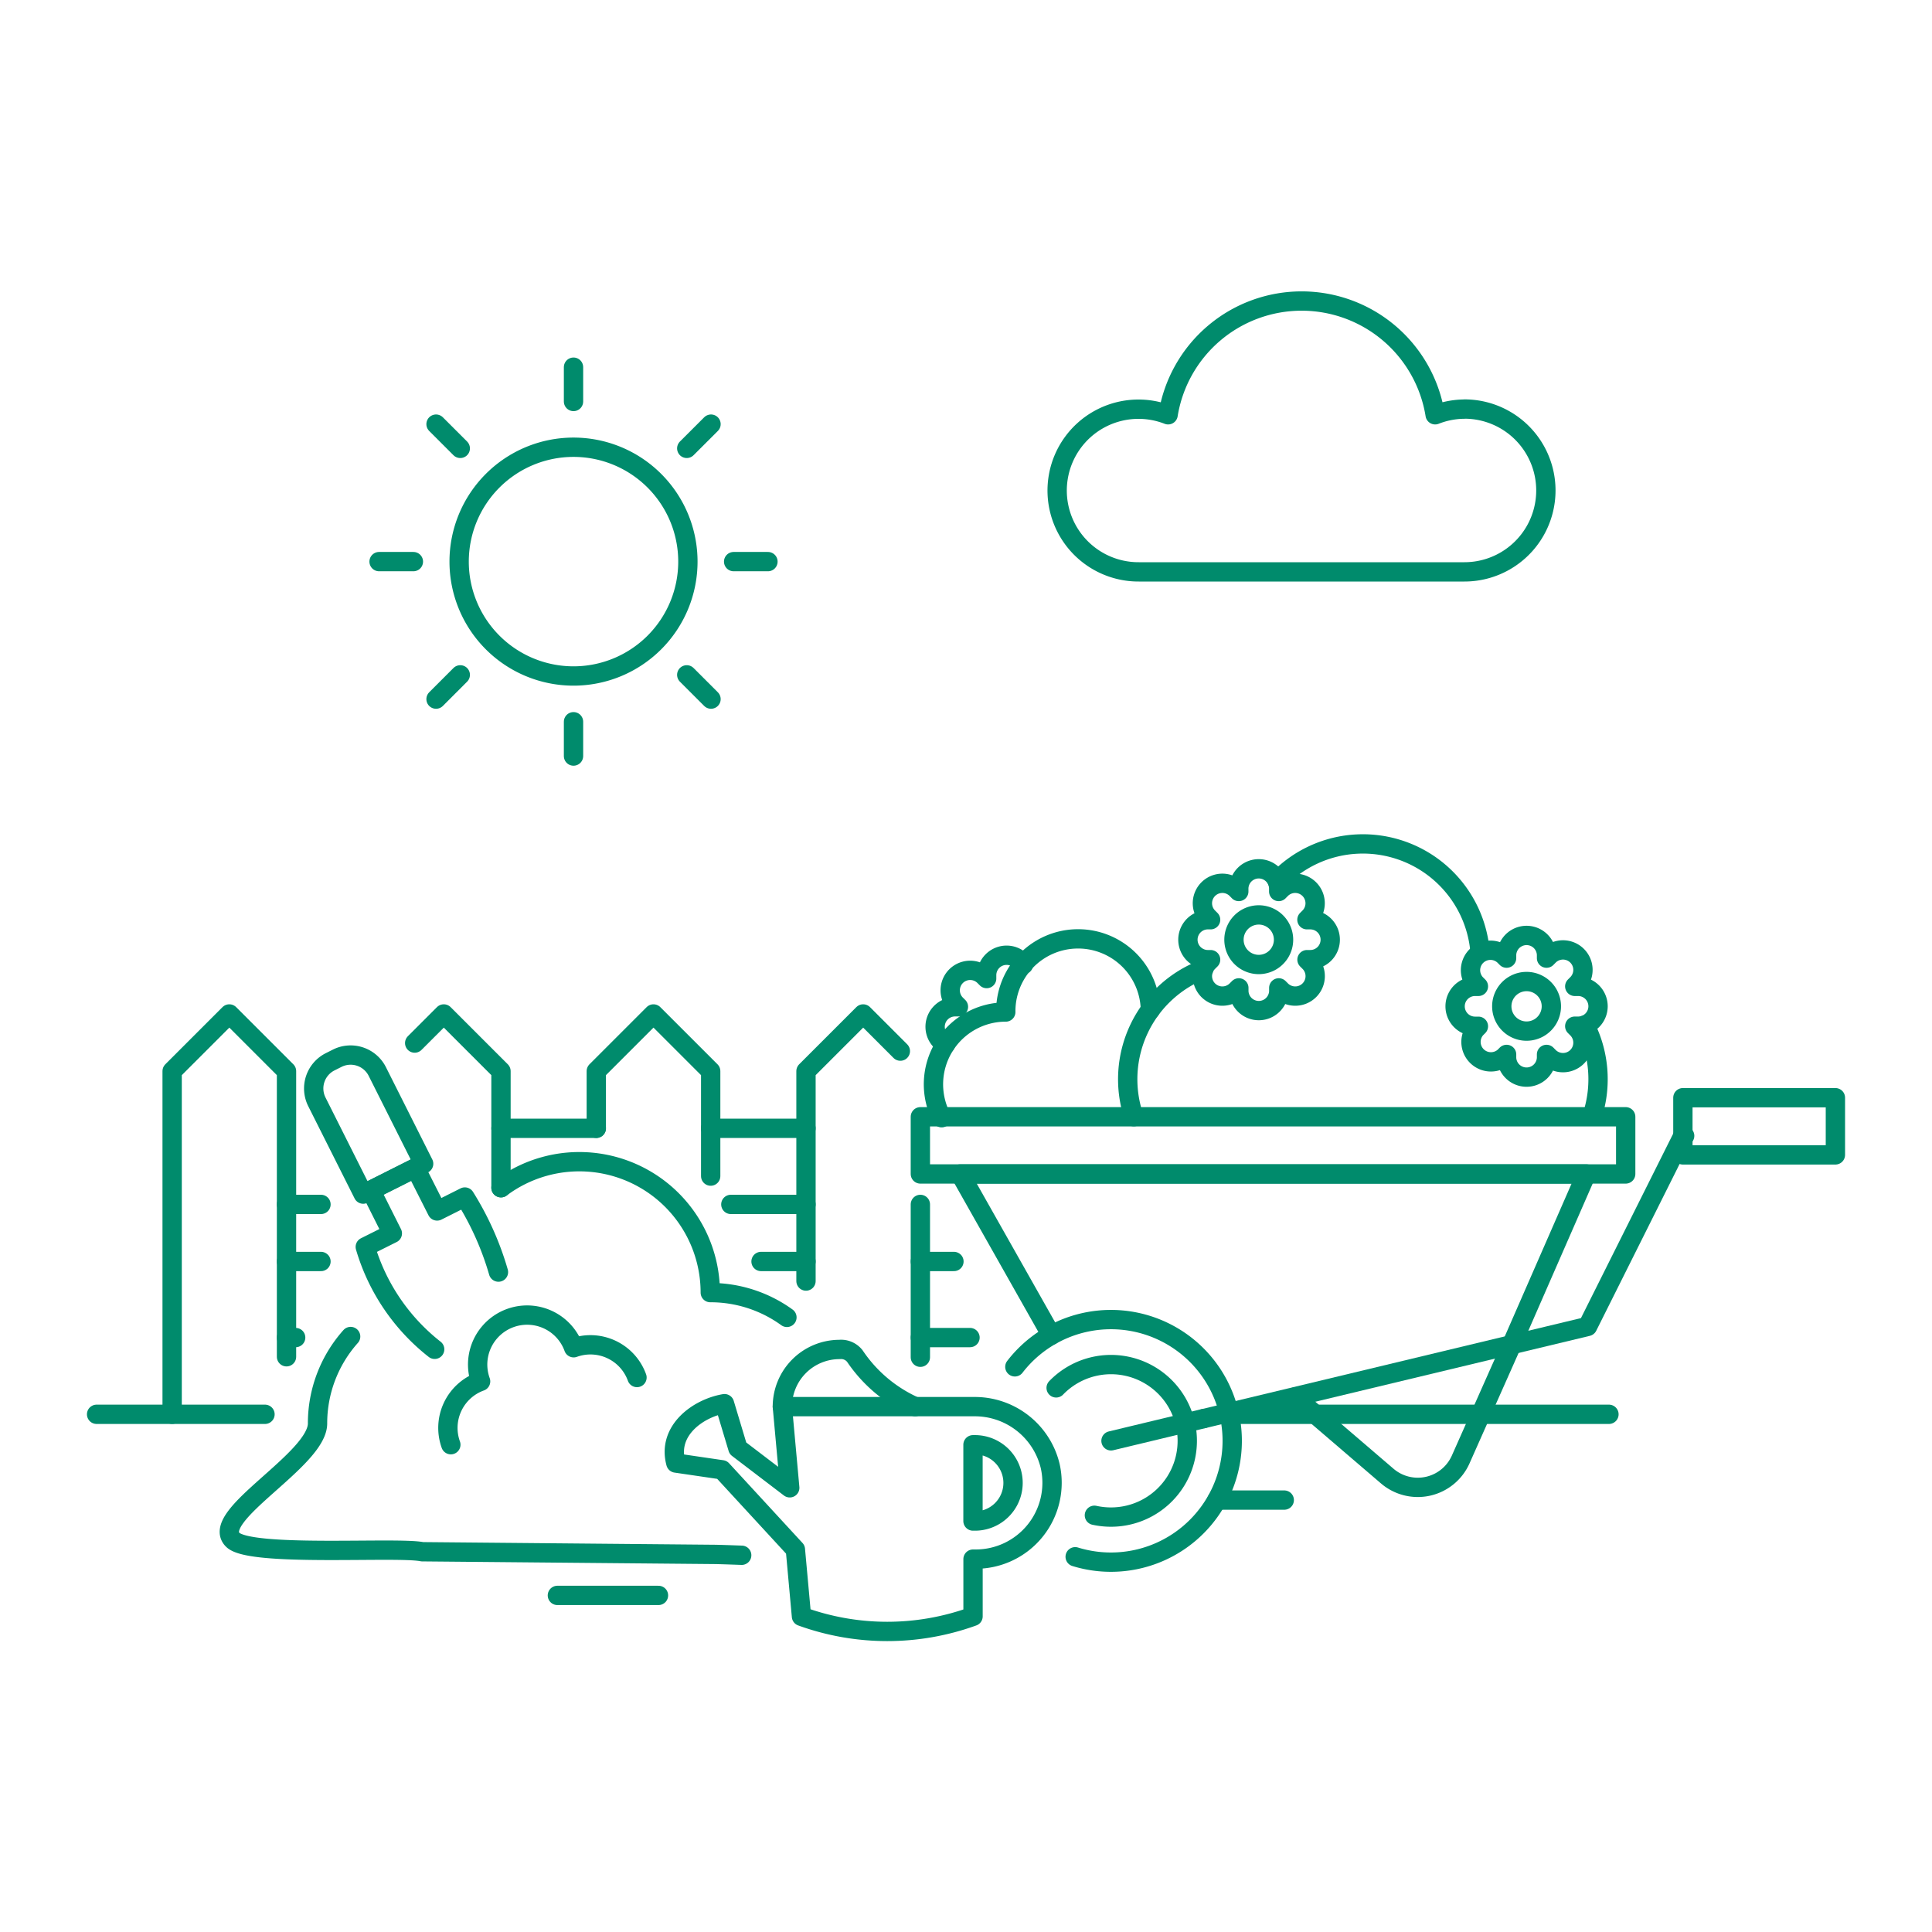 <svg viewBox="0 0 960 960" height="960" width="960" xmlns="http://www.w3.org/2000/svg"><g transform="matrix(9.6,0,0,9.6,0,0)"><path d="M13.716 73.204L5 73.204" fill="none" stroke="#008B6C" stroke-linecap="round" stroke-linejoin="round"></path><path d="M83.279 73.204L63.634 73.204" fill="none" stroke="#008B6C" stroke-linecap="round" stroke-linejoin="round"></path><path d="M28.85 82.578L34.083 82.578" fill="none" stroke="#008B6C" stroke-linecap="round" stroke-linejoin="round"></path><path d="M62.986 77.644L66.473 77.644" fill="none" stroke="#008B6C" stroke-linecap="round" stroke-linejoin="round"></path><path d="M36.785 58.401L41.718 58.401" fill="none" stroke="#008B6C" stroke-linecap="round" stroke-linejoin="round"></path><path d="M25.931 58.401L30.864 58.401" fill="none" stroke="#008B6C" stroke-linecap="round" stroke-linejoin="round"></path><path d="M16.614 62.34L14.83 62.34" fill="none" stroke="#008B6C" stroke-linecap="round" stroke-linejoin="round"></path><path d="M41.718 62.34L37.828 62.34" fill="none" stroke="#008B6C" stroke-linecap="round" stroke-linejoin="round"></path><path d="M15.304 69.232L14.83 69.232" fill="none" stroke="#008B6C" stroke-linecap="round" stroke-linejoin="round"></path><path d="M50.208 69.232L47.638 69.232" fill="none" stroke="#008B6C" stroke-linecap="round" stroke-linejoin="round"></path><path d="M47.638 65.294L49.376 65.294" fill="none" stroke="#008B6C" stroke-linecap="round" stroke-linejoin="round"></path><path d="M39.391 65.294L41.718 65.294" fill="none" stroke="#008B6C" stroke-linecap="round" stroke-linejoin="round"></path><path d="M14.83 65.294L16.614 65.294" fill="none" stroke="#008B6C" stroke-linecap="round" stroke-linejoin="round"></path><path d="M25.931 61.477L25.931 55.442 22.971 52.482 21.464 53.989" fill="none" stroke="#008B6C" stroke-linecap="round" stroke-linejoin="round"></path><path d="M14.83 70.226L14.83 55.442 11.87 52.482 8.91 55.442 8.91 73.203" fill="none" stroke="#008B6C" stroke-linecap="round" stroke-linejoin="round"></path><path d="M36.785 60.875L36.785 55.442 33.824 52.482 30.864 55.442 30.864 58.401" fill="none" stroke="#008B6C" stroke-linecap="round" stroke-linejoin="round"></path><path d="M46.602 54.406L44.678 52.482 41.718 55.442 41.718 66.307" fill="none" stroke="#008B6C" stroke-linecap="round" stroke-linejoin="round"></path><path d="M47.638 70.251L47.638 62.34" fill="none" stroke="#008B6C" stroke-linecap="round" stroke-linejoin="round"></path><path d="M23.765 29.069 A5.920 5.920 0 1 0 35.605 29.069 A5.920 5.920 0 1 0 23.765 29.069 Z" fill="none" stroke="#008B6C" stroke-linecap="round" stroke-linejoin="round"></path><path d="M29.685 20.781L29.685 19.005" fill="none" stroke="#008B6C" stroke-linecap="round" stroke-linejoin="round"></path><path d="M35.546 23.208L36.802 21.953" fill="none" stroke="#008B6C" stroke-linecap="round" stroke-linejoin="round"></path><path d="M37.973 29.069L39.749 29.069" fill="none" stroke="#008B6C" stroke-linecap="round" stroke-linejoin="round"></path><path d="M35.546 34.93L36.802 36.186" fill="none" stroke="#008B6C" stroke-linecap="round" stroke-linejoin="round"></path><path d="M29.685 37.357L29.685 39.133" fill="none" stroke="#008B6C" stroke-linecap="round" stroke-linejoin="round"></path><path d="M23.824 34.93L22.569 36.186" fill="none" stroke="#008B6C" stroke-linecap="round" stroke-linejoin="round"></path><path d="M21.397 29.069L19.621 29.069" fill="none" stroke="#008B6C" stroke-linecap="round" stroke-linejoin="round"></path><path d="M23.824 23.208L22.569 21.953" fill="none" stroke="#008B6C" stroke-linecap="round" stroke-linejoin="round"></path><path d="M52.977,49.927a1.033,1.033,0,0,0-1.908.55v.173l-.122-.122a1.033,1.033,0,0,0-1.462,1.461l.123.122h-.173a1.033,1.033,0,0,0-.493,1.941" fill="none" stroke="#008B6C" stroke-linecap="round" stroke-linejoin="round"></path><path d="M75.8,21.176a4.188,4.188,0,0,0-1.517.293,7,7,0,0,0-13.822,0A4.21,4.21,0,1,0,58.945,29.6H75.8a4.214,4.214,0,1,0,0-8.428Z" fill="none" stroke="#008B6C" stroke-linecap="round" stroke-linejoin="round"></path><path d="M40.731,68.187a6.743,6.743,0,0,0-3.967-1.282,6.777,6.777,0,0,0-10.833-5.428" fill="none" stroke="#008B6C" stroke-linecap="round" stroke-linejoin="round"></path><path d="M18.149,69.178a6.747,6.747,0,0,0-1.713,4.5c0,1.891-5.634,4.8-4.385,6.025.916.9,8.5.349,9.806.615l14.907.136c.342,0,.916.021,1.626.046" fill="none" stroke="#008B6C" stroke-linecap="round" stroke-linejoin="round"></path><path d="M25.8,65.843a15.281,15.281,0,0,0-1.74-3.885l-1.435.721L21.5,60.453l-2.311,1.16,1.118,2.227-1.4.7a10.478,10.478,0,0,0,3.591,5.3" fill="none" stroke="#008B6C" stroke-linecap="round" stroke-linejoin="round"></path><path d="M18.61,54.5h.413a1.546,1.546,0,0,1,1.546,1.546v5.342a0,0,0,0,1,0,0h-3.5a0,0,0,0,1,0,0V56.049A1.546,1.546,0,0,1,18.61,54.5Z" fill="none" stroke="#008B6C" stroke-linecap="round" stroke-linejoin="round" transform="translate(-24.011 14.615) rotate(-26.675)"></path><path d="M32.97,71.3a2.56,2.56,0,0,0-3.277-1.541A2.56,2.56,0,1,0,24.876,71.5a2.56,2.56,0,0,0-1.541,3.277" fill="none" stroke="#008B6C" stroke-linecap="round" stroke-linejoin="round"></path><path d="M59.544,52.263a3.743,3.743,0,0,0-7.485.118,3.743,3.743,0,0,0-3.32,5.472" fill="none" stroke="#008B6C" stroke-linecap="round" stroke-linejoin="round"></path><path d="M62.3,50.165A6.094,6.094,0,0,0,58.687,57.8" fill="none" stroke="#008B6C" stroke-linecap="round" stroke-linejoin="round"></path><path d="M76.611,49.306a6.087,6.087,0,0,0-10.5-3.712" fill="none" stroke="#008B6C" stroke-linecap="round" stroke-linejoin="round"></path><path d="M82.423,57.725a6.109,6.109,0,0,0-.388-4.667" fill="none" stroke="#008B6C" stroke-linecap="round" stroke-linejoin="round"></path><path d="M68.853,48.639a1.033,1.033,0,0,0-1.033-1.034h-.173l.122-.122a1.033,1.033,0,0,0-1.461-1.461l-.122.122v-.173a1.034,1.034,0,0,0-2.067,0v.173L64,46.022a1.033,1.033,0,0,0-1.461,1.461l.122.122h-.173a1.034,1.034,0,0,0,0,2.067h.173l-.122.122A1.033,1.033,0,1,0,64,51.255l.122-.122v.173a1.034,1.034,0,0,0,2.067,0v-.173l.122.122a1.033,1.033,0,0,0,1.461-1.461l-.122-.122h.173A1.033,1.033,0,0,0,68.853,48.639Z" fill="none" stroke="#008B6C" stroke-linecap="round" stroke-linejoin="round"></path><path d="M63.870 48.639 A1.283 1.283 0 1 0 66.436 48.639 A1.283 1.283 0 1 0 63.870 48.639 Z" fill="none" stroke="#008B6C" stroke-linecap="round" stroke-linejoin="round"></path><path d="M82.715,52.087a1.032,1.032,0,0,0-1.033-1.033h-.173l.122-.122A1.033,1.033,0,0,0,80.17,49.47l-.122.123V49.42a1.034,1.034,0,0,0-2.067,0v.173l-.122-.123A1.033,1.033,0,0,0,76.4,50.932l.122.122h-.173a1.033,1.033,0,0,0,0,2.066h.173l-.122.122A1.033,1.033,0,0,0,77.859,54.7l.122-.123v.173a1.034,1.034,0,0,0,2.067,0v-.173l.122.123a1.033,1.033,0,0,0,1.461-1.462l-.122-.122h.173A1.032,1.032,0,0,0,82.715,52.087Z" fill="none" stroke="#008B6C" stroke-linecap="round" stroke-linejoin="round"></path><path d="M77.732 52.087 A1.283 1.283 0 1 0 80.298 52.087 A1.283 1.283 0 1 0 77.732 52.087 Z" fill="none" stroke="#008B6C" stroke-linecap="round" stroke-linejoin="round"></path><path d="M78.226,69.644l-2.622,5.9a2.43,2.43,0,0,1-3.8.858L67.029,72.31" fill="none" stroke="#008B6C" stroke-linecap="round" stroke-linejoin="round"></path><path d="M54.416 69.11L49.7 60.764 82.108 60.764 78.226 69.644" fill="none" stroke="#008B6C" stroke-linecap="round" stroke-linejoin="round"></path><path d="M47.638 57.804 L84.146 57.804 L84.146 60.764 L47.638 60.764 Z" fill="none" stroke="#008B6C" stroke-linecap="round" stroke-linejoin="round"></path><path d="M54.666,71.836a3.947,3.947,0,1,1,2.839,6.688,3.988,3.988,0,0,1-.859-.093" fill="none" stroke="#008B6C" stroke-linecap="round" stroke-linejoin="round"></path><path d="M52.529,70.747a6.278,6.278,0,1,1,3.122,9.831" fill="none" stroke="#008B6C" stroke-linecap="round" stroke-linejoin="round"></path><path d="M62.297 73.427L82.173 68.657 87.106 58.79 87.198 58.79" fill="none" stroke="#008B6C" stroke-linecap="round" stroke-linejoin="round"></path><path d="M57.505 74.578L62.297 73.427" fill="none" stroke="#008B6C" stroke-linecap="round" stroke-linejoin="round"></path><path d="M87.106 56.817 L95.000 56.817 L95.000 59.777 L87.106 59.777 Z" fill="none" stroke="#008B6C" stroke-linecap="round" stroke-linejoin="round"></path><path d="M40.495,72.808h0a2.96,2.96,0,0,1,2.96-2.96h0a.9.9,0,0,1,.794.345,7.354,7.354,0,0,0,3.119,2.615" fill="none" stroke="#008B6C" stroke-linecap="round" stroke-linejoin="round"></path><path d="M50.506,78.728h-.144V74.781h.144a1.974,1.974,0,0,1,0,3.947Z" fill="none" stroke="#008B6C" stroke-linecap="round" stroke-linejoin="round"></path><path d="M54.362,75.9A4.008,4.008,0,0,0,50.4,72.808H40.495l.382,4.2-2.684-2.047L37.5,72.654c-1.343.226-2.979,1.376-2.518,3.072l2.387.35h0l3.8,4.126.315,3.46a13.014,13.014,0,0,0,8.88,0V80.7h.144A3.951,3.951,0,0,0,54.362,75.9Z" fill="none" stroke="#008B6C" stroke-linecap="round" stroke-linejoin="round"></path></g></svg>